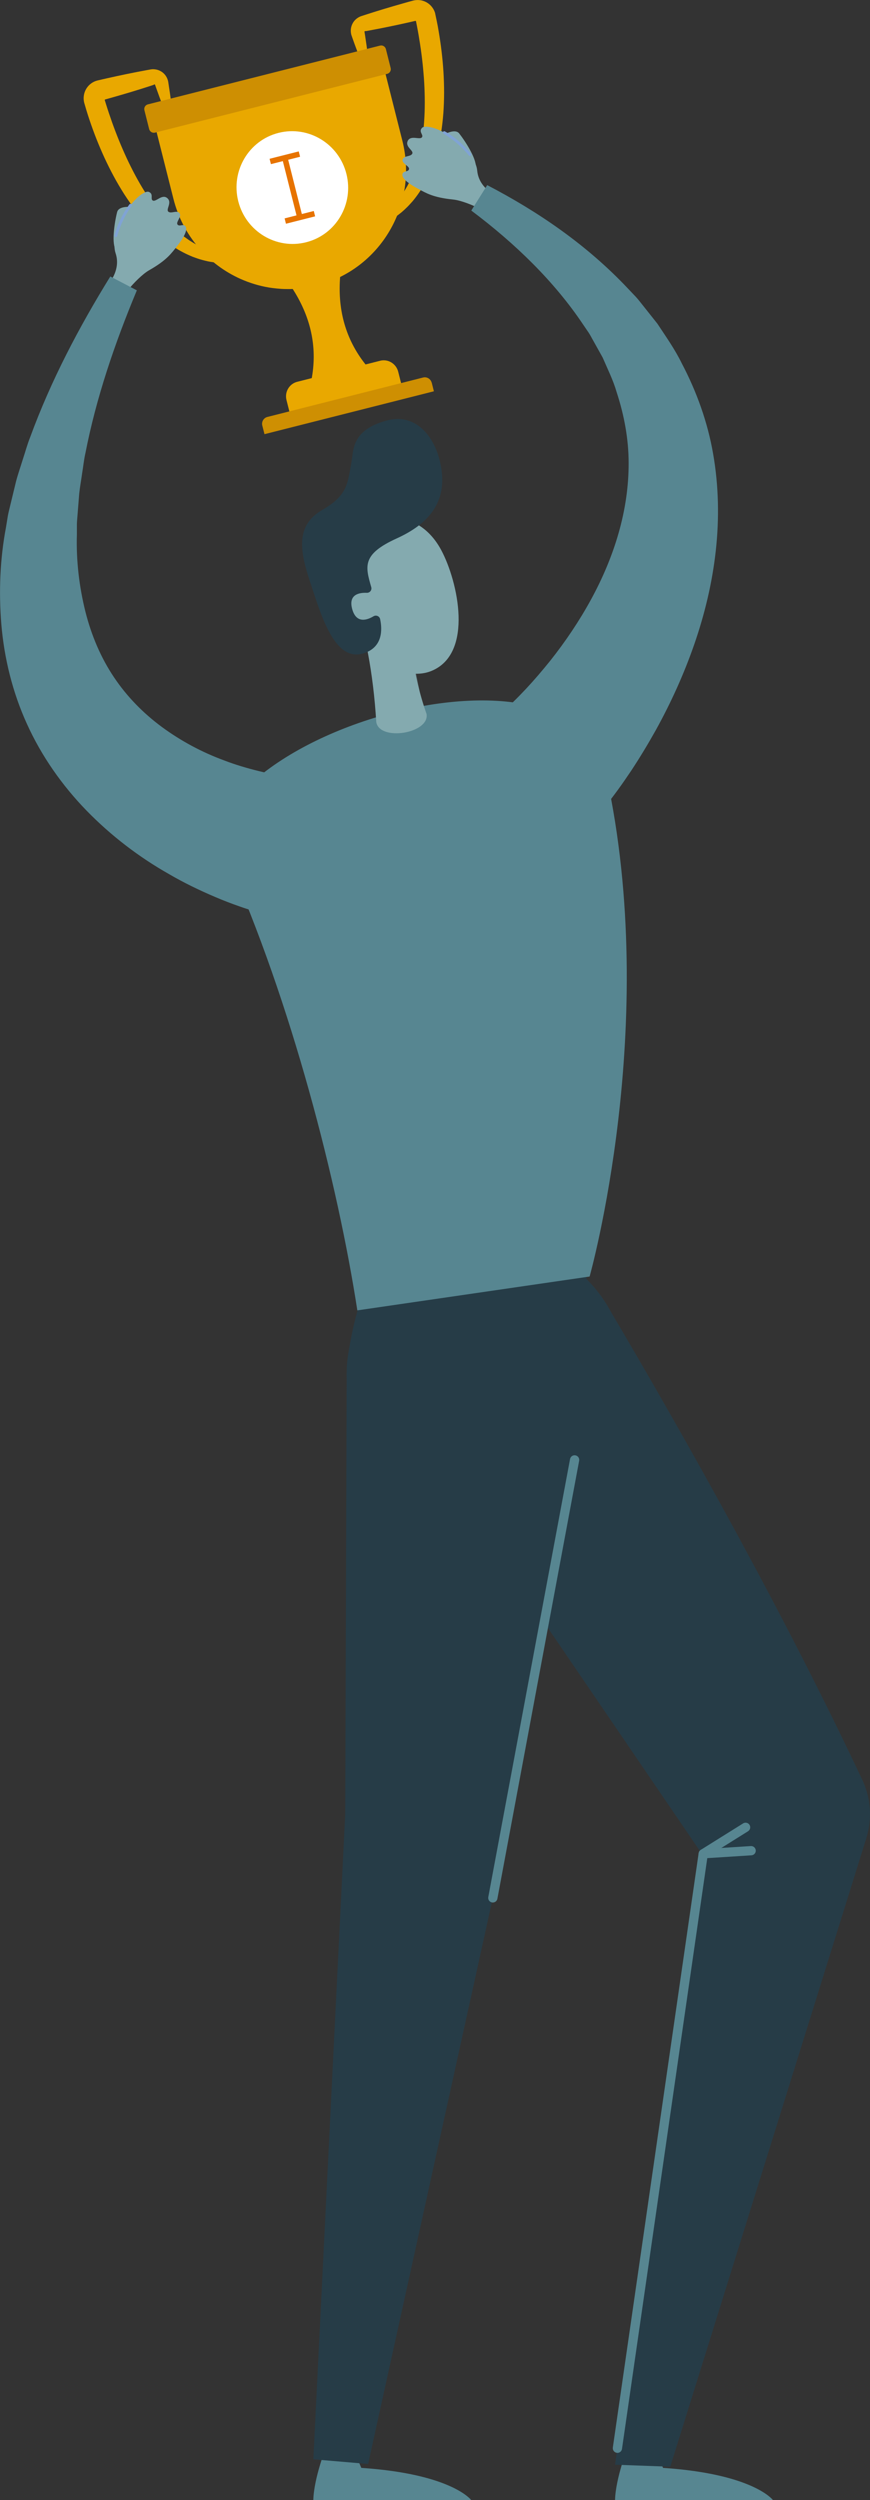 <?xml version="1.0" encoding="UTF-8"?> <svg xmlns="http://www.w3.org/2000/svg" width="187" height="537" viewBox="0 0 187 537" fill="none"><rect x="0" y="0" width="187" height="537" fill="#333333" stroke="none"/><g clip-path="url(#clip0_1721_8401)"><path d="M134.529 296.679C135.413 280.941 123.389 267.466 107.674 266.581C91.958 265.695 78.501 277.735 77.617 293.472C76.732 309.21 88.756 322.685 104.472 323.571C120.188 324.456 133.645 312.416 134.529 296.679Z" fill="#263C47"></path><path d="M186.567 393.475C188.671 384.192 182.862 374.958 173.591 372.85C164.32 370.743 155.099 376.56 152.994 385.844C150.89 395.127 156.699 404.361 165.97 406.469C175.24 408.576 184.462 402.759 186.567 393.475Z" fill="#263C47"></path><path d="M134.962 525.581C134.962 525.581 132.321 532.252 132.198 537H166.134C166.134 537 161.97 531.392 142.519 530.091L140.484 525.343L134.962 525.581Z" fill="#578691"></path><path d="M70.108 525.581C70.108 525.581 67.466 532.252 67.344 537H101.279C101.279 537 97.115 531.392 77.665 530.091L75.629 525.343L70.108 525.581Z" fill="#578691"></path><path d="M132.198 529.411L152.71 387.448L186.234 394.762L144.071 529.838L132.198 529.411Z" fill="#263C47"></path><path d="M157.314 407.663L90.042 309.026L130.134 279.778C148.105 310.118 168.884 347.316 185.404 382.425L157.314 407.67V407.663Z" fill="#263C47"></path><path d="M132.712 526.868C132.661 526.868 132.618 526.867 132.567 526.853C132.026 526.774 131.651 526.268 131.723 525.726L150.17 398.036C150.235 397.574 150.625 397.219 151.094 397.183L161.393 396.526C161.927 396.489 162.411 396.909 162.447 397.458C162.483 398.007 162.064 398.477 161.516 398.513L152.025 399.12L133.693 526.015C133.621 526.513 133.195 526.868 132.712 526.868Z" fill="#578691"></path><path d="M151.166 399.178C150.834 399.178 150.509 399.012 150.322 398.708C150.033 398.246 150.17 397.631 150.639 397.335L159.733 391.654C160.202 391.365 160.808 391.51 161.104 391.972C161.393 392.435 161.256 393.049 160.787 393.346L151.693 399.026C151.527 399.127 151.346 399.178 151.166 399.178Z" fill="#578691"></path><path d="M118.829 313.386C128.967 303.234 128.967 286.774 118.829 276.622C108.69 266.47 92.253 266.47 82.115 276.622C71.977 286.774 71.977 303.234 82.115 313.386C92.253 323.538 108.69 323.538 118.829 313.386Z" fill="#263C47"></path><path d="M92.454 407.647C102.162 407.295 109.747 399.13 109.396 389.409C109.045 379.688 100.891 372.093 91.183 372.444C81.476 372.796 73.891 380.961 74.242 390.682C74.593 400.402 82.747 407.998 92.454 407.647Z" fill="#263C47"></path><path d="M109.104 393.201L126.014 299.674L74.518 294.933L74.208 390.014L109.104 393.201Z" fill="#263C47"></path><path d="M74.994 289.997C75.745 285.422 76.777 281.101 78.292 277.198L126.013 271.286L126.302 297.615L75.001 289.997H74.994Z" fill="#263C47"></path><path d="M67.352 528.248L74.215 389.45L109.024 393.613L79.13 529.252L67.352 528.248Z" fill="#263C47"></path><path d="M105.928 408.66C105.87 408.66 105.805 408.66 105.748 408.638C105.206 408.537 104.853 408.017 104.954 407.482L122.528 313.399C122.629 312.857 123.141 312.495 123.69 312.604C124.231 312.705 124.585 313.225 124.484 313.76L106.91 407.843C106.823 408.32 106.404 408.653 105.935 408.653L105.928 408.66Z" fill="#578691"></path><path d="M93.55 2.92C93.522 2.826 93.5 2.725 93.464 2.631C93.334 2.248 93.132 1.879 92.886 1.554C92.396 0.903 91.703 0.419 90.931 0.181C90.548 0.058 90.144 1.22841e-06 89.74 0.007C89.538 0.007 89.336 0.029 89.141 0.058C89.04 0.08 88.946 0.094 88.852 0.116L88.708 0.152C88.022 0.332 87.336 0.528 86.651 0.723C83.915 1.496 81.195 2.313 78.481 3.194L77.975 3.361L77.68 3.455C77.514 3.505 77.355 3.577 77.196 3.657C76.886 3.816 76.604 4.026 76.359 4.264C76.114 4.51 75.911 4.792 75.76 5.095C75.45 5.702 75.334 6.403 75.435 7.068C75.45 7.148 75.464 7.234 75.478 7.314L75.507 7.437L75.522 7.495C75.522 7.495 75.529 7.531 75.536 7.545L75.623 7.798L75.803 8.311C76.279 9.67 76.785 11.029 77.326 12.366L79.058 11.925C78.899 10.487 78.697 9.056 78.474 7.632L78.387 7.097L78.344 6.83V6.808V6.794C78.344 6.786 78.344 6.779 78.351 6.772C78.373 6.721 78.423 6.692 78.459 6.671C78.502 6.656 78.538 6.663 78.56 6.678C78.56 6.678 78.575 6.685 78.575 6.692H78.596L78.661 6.678L78.791 6.656L79.318 6.562C82.118 6.049 84.904 5.471 87.676 4.849C88.202 4.727 88.737 4.611 89.263 4.488C89.336 4.474 89.408 4.517 89.422 4.589L89.574 5.355C89.704 6.042 89.841 6.728 89.956 7.415C90.433 10.176 90.808 12.951 91.032 15.733C91.154 17.121 91.234 18.516 91.27 19.904C91.313 21.291 91.313 22.679 91.27 24.067C91.219 25.447 91.133 26.827 90.974 28.193C90.822 29.559 90.613 30.911 90.324 32.24C89.761 34.907 88.895 37.487 87.618 39.836C86.968 41.007 86.225 42.12 85.366 43.146C84.507 44.172 83.533 45.097 82.465 45.943L83.497 47.533C84.146 47.157 84.789 46.76 85.388 46.312C85.698 46.095 85.987 45.849 86.283 45.618C86.564 45.365 86.86 45.126 87.127 44.859C87.683 44.346 88.195 43.782 88.7 43.211C89.184 42.626 89.646 42.019 90.072 41.39C91.782 38.868 92.98 36.035 93.796 33.144C94.207 31.698 94.518 30.224 94.77 28.75C95.016 27.275 95.182 25.794 95.297 24.312C95.398 22.831 95.456 21.349 95.456 19.867C95.456 18.386 95.405 16.912 95.319 15.437C95.225 13.963 95.088 12.496 94.915 11.036C94.741 9.576 94.525 8.116 94.279 6.671C94.157 5.948 94.027 5.218 93.875 4.495L93.644 3.411L93.587 3.144L93.572 3.064L93.536 2.92H93.55Z" fill="#E9A800"></path><path d="M48.225 54.623L48.074 56.509C47.33 56.487 46.573 56.444 45.829 56.328C45.454 56.285 45.086 56.206 44.711 56.141C44.696 56.141 44.689 56.141 44.674 56.133C44.321 56.047 43.953 55.974 43.606 55.873C42.87 55.685 42.156 55.432 41.441 55.165C40.741 54.876 40.041 54.565 39.37 54.211C36.663 52.809 34.274 50.886 32.181 48.725C31.135 47.649 30.16 46.5 29.244 45.322C28.334 44.136 27.483 42.915 26.674 41.665C25.881 40.407 25.123 39.135 24.423 37.827C23.723 36.526 23.066 35.203 22.445 33.867C21.832 32.529 21.254 31.171 20.713 29.805C20.172 28.439 19.674 27.051 19.205 25.656C18.974 24.955 18.743 24.262 18.533 23.553L18.223 22.491L18.144 22.224L18.122 22.151L18.086 22.007C18.064 21.905 18.035 21.812 18.028 21.71C17.963 21.306 17.963 20.894 18.028 20.489C18.151 19.68 18.533 18.928 19.096 18.35C19.378 18.061 19.703 17.815 20.064 17.627C20.237 17.533 20.424 17.454 20.612 17.389C20.706 17.36 20.8 17.331 20.901 17.302L21.045 17.266C21.738 17.099 22.431 16.948 23.124 16.789C25.895 16.167 28.681 15.589 31.481 15.076L32.008 14.982L32.318 14.924C32.492 14.895 32.665 14.873 32.838 14.866C33.184 14.866 33.531 14.91 33.863 15.004C34.195 15.105 34.505 15.257 34.787 15.444C35.35 15.828 35.783 16.391 36.007 17.027C36.035 17.107 36.064 17.186 36.086 17.266L36.115 17.389L36.129 17.446L36.144 17.497L36.187 17.764L36.266 18.299C36.375 18.986 36.476 19.68 36.577 20.373C36.678 21.11 36.772 21.848 36.851 22.592L35.119 23.033C34.837 22.339 34.57 21.645 34.31 20.944C34.065 20.287 33.827 19.629 33.596 18.971L33.416 18.465L33.329 18.212V18.198L33.314 18.183C33.314 18.183 33.307 18.176 33.293 18.169C33.249 18.133 33.192 18.133 33.148 18.133C33.105 18.133 33.076 18.162 33.062 18.191C33.062 18.191 33.062 18.205 33.055 18.212L33.04 18.22L32.975 18.241L32.852 18.285L32.347 18.451C29.641 19.333 26.913 20.149 24.177 20.923C23.658 21.067 23.131 21.219 22.611 21.363C22.539 21.378 22.503 21.457 22.525 21.523L22.756 22.274C22.965 22.939 23.174 23.611 23.398 24.269C24.286 26.921 25.274 29.545 26.393 32.103C26.949 33.382 27.533 34.647 28.161 35.89C28.782 37.133 29.439 38.355 30.132 39.554C30.832 40.747 31.561 41.918 32.347 43.045C33.127 44.172 33.957 45.264 34.837 46.304C36.497 48.263 38.359 50.026 40.438 51.45C40.561 51.537 40.691 51.624 40.82 51.71C41.946 52.433 43.13 53.062 44.371 53.553C45.613 54.052 46.912 54.399 48.247 54.637L48.225 54.623Z" fill="#E9A800"></path><path d="M73.039 60.578C73.089 59.451 73.197 58.309 73.363 57.138L71.01 57.731L61.57 60.116C62.27 61.069 62.913 62.023 63.49 62.992C66.998 68.868 68.189 75.025 66.962 81.493L76.402 79.109L78.755 78.516C74.612 73.413 72.736 67.422 73.039 60.585V60.578Z" fill="#E9A800"></path><path d="M74.698 15.524L71.335 16.377L33.076 26.054L37.277 42.698C39.29 50.677 44.797 56.834 51.718 59.92C51.733 59.92 51.74 59.928 51.755 59.935C51.971 60.029 52.188 60.123 52.404 60.209C52.462 60.231 52.52 60.253 52.57 60.275C52.743 60.347 52.924 60.412 53.097 60.484C53.155 60.506 53.212 60.528 53.27 60.549C53.487 60.629 53.71 60.708 53.934 60.78C53.985 60.795 54.035 60.809 54.086 60.831C54.266 60.889 54.454 60.947 54.634 61.005C54.699 61.026 54.764 61.041 54.822 61.062C55.046 61.127 55.277 61.192 55.5 61.257C55.529 61.265 55.565 61.272 55.594 61.279C55.796 61.33 55.998 61.38 56.2 61.431C56.265 61.445 56.33 61.46 56.395 61.474C56.612 61.525 56.836 61.575 57.052 61.619C57.066 61.619 57.081 61.619 57.102 61.626C57.334 61.669 57.572 61.713 57.81 61.756C57.875 61.771 57.94 61.778 58.005 61.785C58.207 61.814 58.409 61.85 58.611 61.872C58.654 61.872 58.698 61.886 58.741 61.886C58.979 61.915 59.217 61.944 59.455 61.966C59.513 61.966 59.578 61.98 59.636 61.98C59.831 62.002 60.026 62.016 60.228 62.031C60.285 62.031 60.336 62.038 60.394 62.045C60.632 62.06 60.877 62.074 61.115 62.081C61.166 62.081 61.224 62.081 61.274 62.081C61.476 62.081 61.671 62.089 61.873 62.089C61.938 62.089 62.003 62.089 62.061 62.089C62.306 62.089 62.544 62.089 62.79 62.074C62.826 62.074 62.862 62.074 62.898 62.074C63.114 62.067 63.324 62.052 63.54 62.045C63.605 62.045 63.67 62.038 63.742 62.031C63.988 62.016 64.24 61.995 64.486 61.966C65.706 61.843 66.933 61.626 68.159 61.315C81.742 57.875 89.948 43.956 86.484 30.224L82.284 13.58L74.706 15.495L74.698 15.524Z" fill="#E9A800"></path><path d="M81.692 9.793L71.04 12.489L31.785 22.419C31.229 22.556 30.897 23.127 31.042 23.683L32.059 27.731C32.203 28.287 32.759 28.627 33.315 28.489L72.57 18.559L83.223 15.864C83.778 15.726 84.11 15.155 83.966 14.599L82.948 10.552C82.804 9.995 82.248 9.655 81.692 9.793Z" fill="#CE8F02"></path><path d="M81.706 77.49L75.124 79.159L74.106 79.419L63.887 82.007C62.176 82.44 61.144 84.189 61.577 85.924L62.443 89.349L78.855 85.194L79.873 84.934L86.455 83.264L85.589 79.838C85.149 78.111 83.409 77.056 81.699 77.49H81.706Z" fill="#E9A800"></path><path d="M92.785 82.202C92.576 81.385 91.753 80.886 90.945 81.089L80.357 83.77L57.471 89.559C56.663 89.761 56.172 90.6 56.381 91.416L56.85 93.259L82.674 86.726L93.262 84.045L92.8 82.202H92.785Z" fill="#CE8F02"></path><path d="M74.46 37.35C76.099 43.84 72.223 50.417 65.799 52.036C59.383 53.662 52.852 49.716 51.213 43.226C49.575 36.736 53.451 30.159 59.874 28.54C66.297 26.921 72.822 30.86 74.46 37.35Z" fill="white"></path><path d="M61.793 33.734L60.645 34.025L63.84 46.686L64.988 46.396L61.793 33.734Z" fill="#E77300"></path><path d="M64.213 32.521L57.943 34.107L58.233 35.257L64.503 33.67L64.213 32.521Z" fill="#E77300"></path><path d="M67.445 45.322L61.175 46.908L61.465 48.057L67.734 46.471L67.445 45.322Z" fill="#E77300"></path><path d="M87.595 30.354C88.216 28.887 90.23 30.137 90.699 29.48C91.089 28.93 89.883 28.287 90.742 27.434C91.146 27.03 92.626 27.189 94.141 27.825C96.48 28.815 98.089 30.231 98.999 31.077C100.702 32.66 102.384 34.596 102.571 36.627C102.773 38.911 104.202 40.429 105.437 41.325C106.36 41.997 106.591 43.283 105.898 44.194L105.805 44.317C105.213 45.105 104.145 45.358 103.271 44.902C101.655 44.064 99.071 43.031 97.433 42.864C93.073 42.423 91.623 41.484 89.854 40.544C88.469 39.815 86.217 38.434 86.513 37.357C86.715 36.627 87.783 36.981 87.92 36.324C88.057 35.666 86.282 35.131 86.549 34.249C86.816 33.375 88.194 33.722 88.599 33.035C89.003 32.349 87.083 31.604 87.61 30.347L87.595 30.354Z" fill="#84AAAF"></path><path d="M92.316 32.515C91.601 31.07 97.267 26.842 98.696 28.656C100.125 30.47 102.745 34.611 102.189 36.15C101.633 37.69 99.281 39.482 97.953 38.181C96.625 36.88 96.653 34.488 97.144 33.527C97.635 32.566 95.708 32.262 94.9 32.79C94.091 33.317 92.857 33.606 92.323 32.522L92.316 32.515Z" fill="#84AAAF"></path><path d="M100.991 33.491C100.904 33.491 100.818 33.447 100.76 33.375C100.738 33.346 98.689 30.65 95.347 28.728C95.21 28.648 95.159 28.468 95.239 28.331C95.318 28.186 95.499 28.143 95.636 28.222C99.086 30.209 101.143 32.913 101.222 33.021C101.316 33.151 101.294 33.332 101.164 33.433C101.114 33.476 101.049 33.491 100.991 33.491Z" fill="#80A3D5"></path><path d="M107.841 152.999C108.007 152.92 108.577 152.385 108.988 152.023C109.436 151.597 109.898 151.178 110.352 150.73C111.269 149.841 112.171 148.901 113.073 147.947C114.87 146.025 116.588 144.008 118.255 141.941C121.553 137.786 124.52 133.377 127.031 128.781C132.047 119.595 135.158 109.607 135.122 99.417C135.115 94.322 134.177 89.219 132.538 84.218C131.809 81.674 130.604 79.282 129.536 76.796L127.544 73.226C127.197 72.633 126.901 72.011 126.519 71.441L125.35 69.728C119.172 60.484 110.72 52.281 101.302 45.228L104.723 39.764C115.606 45.43 126.071 52.527 134.985 61.987L136.666 63.758C137.222 64.351 137.706 65.023 138.225 65.652L141.3 69.525C143.126 72.293 145.075 75.032 146.561 78.082C149.708 84.059 152.104 90.65 153.288 97.516C154.486 104.375 154.616 111.428 153.851 118.309C153.093 125.196 151.469 131.917 149.246 138.35C147.016 144.782 144.216 150.947 140.954 156.844C139.308 159.778 137.569 162.669 135.699 165.502C134.754 166.911 133.787 168.321 132.762 169.723C132.257 170.424 131.715 171.125 131.181 171.833C130.59 172.585 130.156 173.17 129.276 174.16L107.848 153.014L107.841 152.999Z" fill="#578691"></path><path d="M51.199 171.06C48.016 174.666 46.746 179.761 48.716 184.155C62.66 215.261 72.627 254.295 76.806 281.462L126.735 274.191C126.735 274.191 142 219.966 130.322 166.492C128.272 157.097 118.803 152.399 112.43 151.207C93.297 147.629 63.454 157.162 51.199 171.06Z" fill="#578691"></path><path d="M80.877 155.088C81.541 159.287 92.352 157.567 91.688 153.368C90.172 149.067 89.177 144.71 88.614 140.301L78.906 139.231L79.079 140.272C79.96 144.905 80.552 149.855 80.877 155.08V155.088Z" fill="#84AAAF"></path><g style="mix-blend-mode:multiply" opacity="0.32"><path d="M88.613 140.308L78.913 139.231L79.079 140.279L79.101 140.308C79.101 140.308 81.237 147.008 90.194 148.511L88.613 140.308Z" fill="#84AAAF"></path></g><path d="M94.849 118.179C98.436 124.885 101.864 140.33 92.77 144.102C86.066 146.885 75.449 139.983 72.511 129.28C69.711 119.082 75.665 114.059 78.394 112.303C81.122 110.539 90.071 109.239 94.849 118.179Z" fill="#84AAAF"></path><path d="M94.394 98.463C96.956 107.844 91.781 112.693 85.257 115.656C77.787 119.053 78.494 121.604 79.801 126.121C79.981 126.75 79.49 127.364 78.834 127.335C77.217 127.27 74.842 127.668 75.701 130.819C76.575 134.013 78.913 133.197 80.284 132.373C80.84 132.04 81.569 132.344 81.706 132.98C82.168 135.119 82.384 139.174 77.91 140.402C71.732 142.093 68.874 131.657 66.55 124.669C64.226 117.687 63.822 112.664 69.321 109.499C74.821 106.326 74.705 103.688 75.535 99.337C76.026 96.757 75.449 92.435 83.041 90.347C89.349 88.62 93.088 93.686 94.394 98.456V98.463Z" fill="#263C47"></path><path d="M36.021 42.611C34.867 41.52 33.524 43.479 32.831 43.067C32.254 42.727 33.098 41.65 31.965 41.209C31.431 41.007 30.139 41.751 29.013 42.944C27.274 44.794 26.365 46.738 25.881 47.88C24.965 50.019 24.2 52.469 24.849 54.399C25.578 56.574 24.885 58.54 24.12 59.855C23.543 60.846 23.853 62.11 24.849 62.674L24.986 62.746C25.845 63.23 26.928 63.028 27.541 62.262C28.681 60.838 30.63 58.858 32.066 58.041C35.877 55.873 36.822 54.428 38.071 52.859C39.045 51.631 40.547 49.463 39.846 48.596C39.37 48.003 38.533 48.769 38.151 48.22C37.761 47.67 39.168 46.463 38.569 45.77C37.97 45.076 36.851 45.958 36.209 45.488C35.567 45.018 37.025 43.565 36.029 42.626L36.021 42.611Z" fill="#84AAAF"></path><path d="M32.572 46.492C32.644 44.881 25.758 43.298 25.181 45.538C24.604 47.779 23.875 52.621 25.008 53.806C26.134 54.984 29.013 55.678 29.706 53.951C30.399 52.224 29.403 50.048 28.573 49.369C27.743 48.689 29.381 47.627 30.327 47.786C31.28 47.938 32.521 47.706 32.579 46.5L32.572 46.492Z" fill="#84AAAF"></path><path d="M24.906 50.915C24.906 50.915 24.863 50.915 24.841 50.908C24.683 50.872 24.589 50.713 24.625 50.554C24.654 50.417 25.448 47.114 27.808 43.905C27.901 43.775 28.089 43.746 28.219 43.84C28.349 43.934 28.378 44.122 28.284 44.252C26.003 47.36 25.209 50.655 25.202 50.691C25.173 50.829 25.051 50.915 24.921 50.915H24.906Z" fill="#80A3D5"></path><path d="M57.5 196.463L56.893 196.333L56.482 196.232L55.688 196.022L54.23 195.596C53.299 195.307 52.368 195.011 51.488 194.693C49.691 194.071 47.958 193.399 46.248 192.669C42.834 191.216 39.514 189.612 36.317 187.747C29.894 184.112 23.881 179.53 18.613 174.124C13.351 168.718 8.906 162.38 5.795 155.507C2.663 148.641 0.902 141.32 0.295 134.172C-0.296 127.017 0.021 119.964 1.284 113.279L1.696 110.756C1.854 109.925 2.078 109.108 2.266 108.292L3.449 103.399C3.875 101.787 4.431 100.219 4.915 98.636C5.441 97.068 5.86 95.464 6.473 93.939C10.999 81.588 17.032 70.205 23.708 59.386L29.417 62.363C24.639 73.797 20.67 85.497 18.375 97.263C18.035 98.723 17.898 100.212 17.653 101.672C17.451 103.139 17.177 104.599 17.025 106.059L16.679 110.431C16.628 111.154 16.542 111.884 16.527 112.606V114.767C16.347 120.52 17.054 126.107 18.339 131.31C19.645 136.514 21.702 141.313 24.502 145.476C27.295 149.646 30.803 153.209 34.83 156.179C38.865 159.135 43.361 161.57 48.218 163.348C50.614 164.273 53.112 165.003 55.602 165.618C56.843 165.928 58.099 166.189 59.311 166.391C59.932 166.507 60.517 166.586 61.108 166.666L61.938 166.76C62.09 166.781 62.176 166.774 62.292 166.788H62.458C62.494 166.796 62.436 166.781 62.429 166.774L57.529 196.499L57.5 196.463Z" fill="#578691"></path></g><defs><clipPath id="clip0_1721_8401"><rect width="187" height="537" fill="white"></rect></clipPath></defs></svg> 